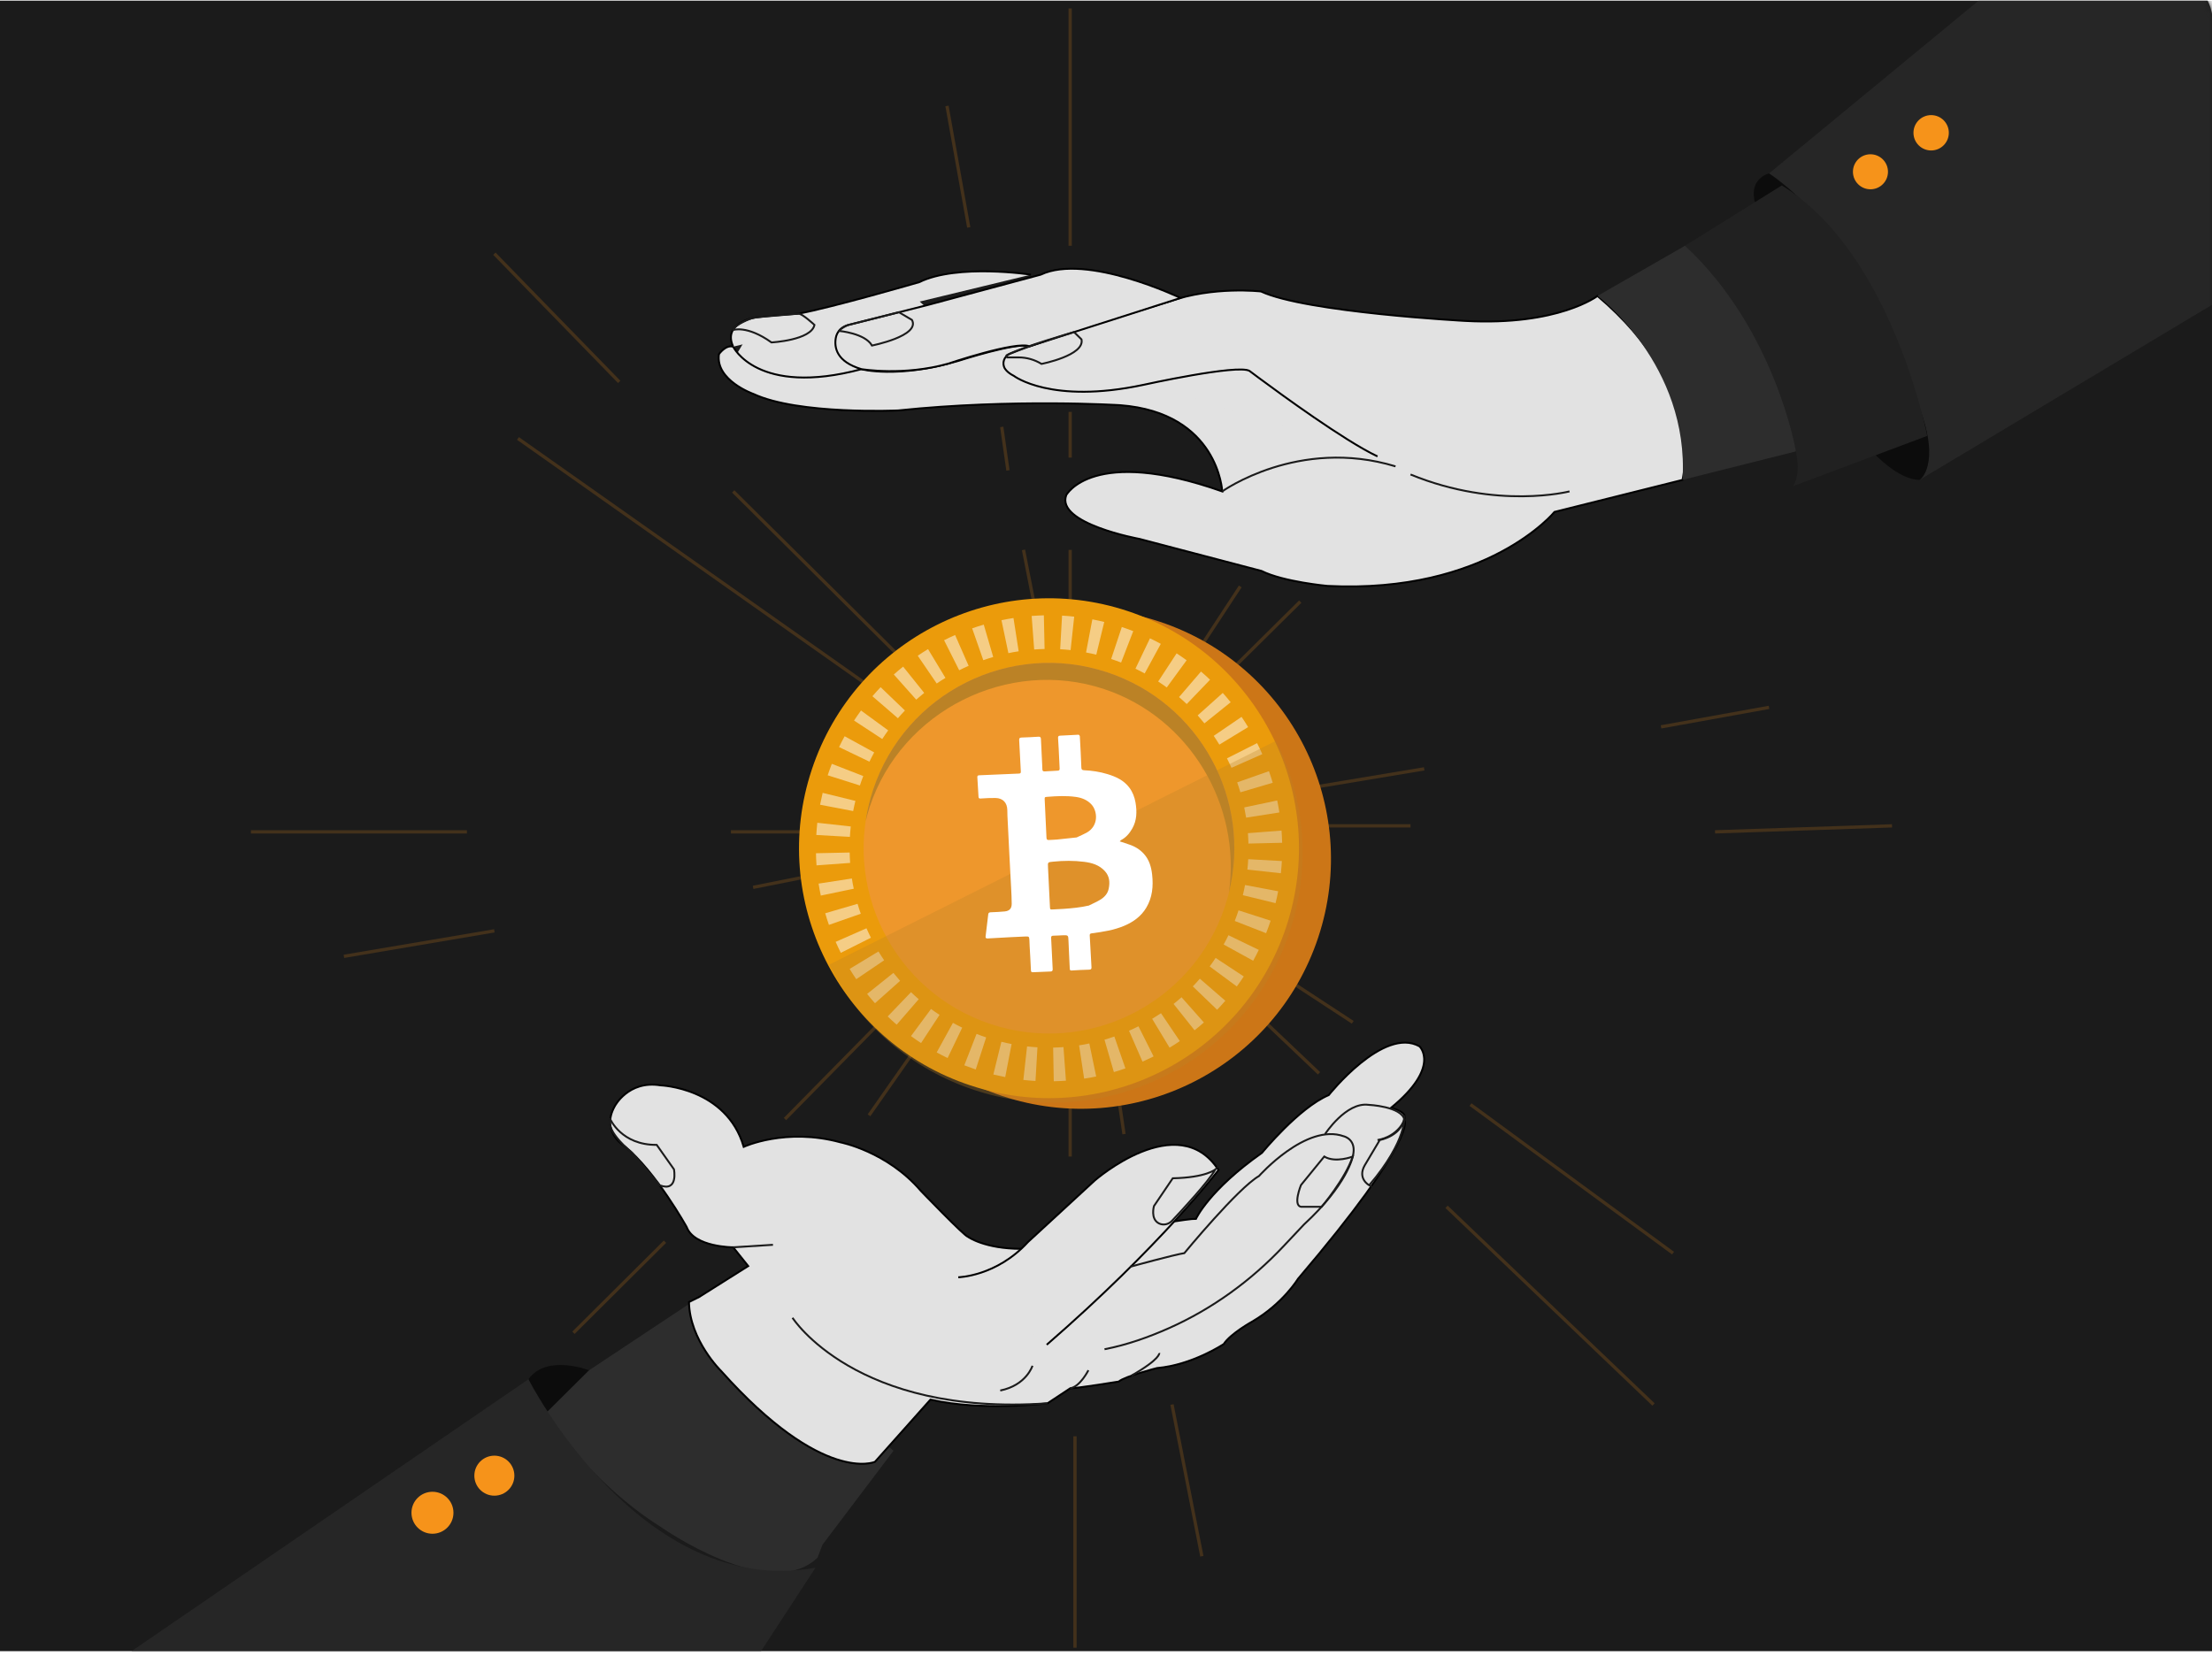 <svg width="410" height="307" viewBox="0 0 410 307" fill="none" xmlns="http://www.w3.org/2000/svg">
<g clip-path="url(#clip0_1550_15226)">
<path d="M-15.304 -4.885H401.106C406.092 -4.885 410.141 -0.835 410.141 4.151V313.115H-24.333V4.151C-24.333 -0.835 -20.284 -4.885 -15.298 -4.885H-15.304Z" fill="#1B1B1B"/>
<mask id="mask0_1550_15226" style="mask-type:luminance" maskUnits="userSpaceOnUse" x="-25" y="-5" width="436" height="319">
<path d="M-15.304 -4.885H401.106C406.092 -4.885 410.141 -0.835 410.141 4.151V313.115H-24.333V4.151C-24.333 -0.835 -20.284 -4.885 -15.298 -4.885H-15.304Z" fill="white"/>
</mask>
<g mask="url(#mask0_1550_15226)">
<path d="M135.477 67.464L139.587 60.557L154.842 58.149L169.338 54.859L175.528 60.557V70.802L205.285 61.56L236.148 64.266L252.024 70.802L258.664 83.175L262.713 92.01L229.885 79.144L208.039 71.915H154.842L135.477 67.464Z" fill="#E2E2E2"/>
<path d="M380.167 -10.947L327.895 32.15C327.895 32.15 345.965 42.62 356.904 79.139C356.904 79.139 358.758 86.922 355.791 88.965L411.529 55.596V-10.953H380.167V-10.947Z" fill="#262626"/>
<path d="M327.895 32.15C327.895 32.15 324.284 32.983 325.208 37.246L347.45 84.143C347.45 84.143 351.901 88.965 355.792 88.965C355.792 88.965 359.823 86.356 355.792 75.588C355.792 75.588 347.936 47.959 330.182 33.853C329.434 33.263 328.674 32.691 327.895 32.15Z" fill="#0C0C0C"/>
<path d="M330.259 34.375L309.963 47.028C309.963 47.028 320.944 52.452 332.344 81.643C332.344 81.643 334.29 87.207 332.344 90.125L357.213 80.81C357.213 80.81 350.695 46.888 330.259 34.375Z" fill="#212121"/>
<path d="M296.107 54.859C296.107 54.859 315.941 70.984 311.862 88.964L332.881 83.68" stroke="#1B1B1B" stroke-width="0.353" stroke-miterlimit="10"/>
<path d="M190.831 64.206C188.758 63.312 177.606 66.912 177.606 66.912C166.206 70.25 159.67 68.444 159.67 68.444C140.346 73.588 135.896 64.273 135.896 64.273C134.503 63.853 133.257 65.665 133.257 65.665C132.564 70.529 139.653 73.035 139.653 73.035C147.995 76.926 166.486 76.093 166.486 76.093C187.754 73.868 207.637 75.12 207.637 75.12C225.848 76.513 226.547 91.105 226.547 91.105C202.493 82.623 197.629 91.798 197.629 91.798C195.683 97.082 211.206 99.909 211.206 99.909L233.819 105.844C237.899 107.881 246.052 108.623 246.052 108.623C275.712 110.106 288.128 94.905 288.128 94.905L311.854 88.971C311.854 88.971 316.487 72.104 296.099 54.867C296.099 54.867 288.87 60.43 271.632 59.5C271.632 59.5 242.064 57.925 233.728 54.034C233.728 54.034 224.832 53.012 216.77 55.888C216.77 55.888 194.431 62.619 187.195 65.586C186.101 66.036 185.639 67.374 186.283 68.365C186.575 68.809 187.092 69.271 187.943 69.697C187.943 69.697 194.802 74.98 211.857 71.362C211.857 71.362 229.465 67.471 231.6 68.766C231.6 68.766 241.808 76.494 249.713 81.438C251.829 82.763 253.781 83.888 255.325 84.612" fill="#E2E2E2"/>
<path d="M190.831 64.206C188.758 63.312 177.606 66.912 177.606 66.912C166.206 70.25 159.67 68.444 159.67 68.444C140.346 73.588 135.896 64.273 135.896 64.273C134.503 63.853 133.257 65.665 133.257 65.665C132.564 70.529 139.653 73.035 139.653 73.035C147.995 76.926 166.486 76.093 166.486 76.093C187.754 73.868 207.637 75.12 207.637 75.12C225.848 76.513 226.547 91.105 226.547 91.105C202.493 82.623 197.629 91.798 197.629 91.798C195.683 97.082 211.206 99.909 211.206 99.909L233.819 105.844C237.899 107.881 246.052 108.623 246.052 108.623C275.712 110.106 288.128 94.905 288.128 94.905L311.853 88.971C311.853 88.971 316.487 72.104 296.099 54.867C296.099 54.867 288.87 60.43 271.632 59.5C271.632 59.5 242.064 57.925 233.728 54.034C233.728 54.034 224.832 53.012 216.77 55.888C216.77 55.888 194.431 62.619 187.195 65.586C186.101 66.036 185.638 67.374 186.283 68.365C186.575 68.809 187.092 69.271 187.943 69.697C187.943 69.697 194.802 74.98 211.857 71.362C211.857 71.362 229.465 67.471 231.6 68.766C231.6 68.766 241.808 76.494 249.713 81.438C251.829 82.763 253.781 83.888 255.325 84.612" stroke="black" stroke-width="0.353" stroke-miterlimit="10"/>
<path d="M226.547 91.099C226.547 91.099 240.684 80.988 258.663 86.46" stroke="#1B1B1B" stroke-width="0.353" stroke-miterlimit="10"/>
<path d="M290.915 91.098C290.915 91.098 277.568 94.57 261.443 87.967" stroke="#1B1B1B" stroke-width="0.353" stroke-miterlimit="10"/>
<path d="M191.093 50.921C191.093 50.921 177.467 48.835 170.378 52.313C170.378 52.313 154.113 57.038 147.996 58.15C147.996 58.15 141.186 58.704 140.073 58.844C140.073 58.844 133.817 59.816 135.902 64.267" fill="#E2E2E2"/>
<path d="M191.093 50.921C191.093 50.921 177.467 48.835 170.378 52.313C170.378 52.313 154.113 57.038 147.996 58.15C147.996 58.15 141.186 58.704 140.073 58.844C140.073 58.844 133.817 59.816 135.902 64.267" stroke="black" stroke-width="0.353" stroke-miterlimit="10"/>
<path d="M218.801 55.237C218.801 55.237 201.381 46.889 192.899 50.92L172.183 56.484L157.177 60.266C156.021 60.557 155.116 61.482 154.915 62.649C154.599 64.467 155.085 67.076 159.676 68.438C159.676 68.438 167.538 69.745 175.752 67.416C175.752 67.416 188.344 63.166 190.831 64.206L218.801 55.243V55.237Z" fill="#E2E2E2" stroke="black" stroke-width="0.353" stroke-miterlimit="10"/>
<path d="M135.859 61.184C135.859 61.184 138.45 60.235 142.992 63.482C142.992 63.482 150.379 63.087 150.963 60.235C150.963 60.235 148.658 58.095 147.996 58.15C147.996 58.15 140.401 58.624 139.222 59.037C139.222 59.037 136.218 60.138 135.859 61.178V61.184Z" stroke="#1B1B1B" stroke-width="0.353" stroke-miterlimit="10"/>
<path d="M130.996 239.561L99.621 260.386C99.621 260.386 109.076 274.705 122.422 283.041C122.422 283.041 142.627 297.312 151.523 288.787L152.447 286.379L165.611 268.953L130.996 239.555V239.561Z" fill="#2D2D2D"/>
<path d="M109.186 254.032C109.186 254.032 101.287 250.974 97.949 255.698C97.949 255.698 98.691 259.31 100.922 262.235L109.186 254.032Z" fill="#0C0C0C"/>
<path d="M155.506 61.349C155.506 61.349 160.328 61.768 161.623 64.06C161.623 64.06 170.616 62.285 169.035 59.312L166.615 57.883L157.178 60.26C157.178 60.26 155.822 60.85 155.5 61.343L155.506 61.349Z" stroke="#1B1B1B" stroke-width="0.353" stroke-miterlimit="10"/>
<path d="M186.753 66.261H188.808C190.304 66.261 191.769 66.68 193.046 67.465C193.046 67.465 201.108 65.89 200.458 62.922L199.077 61.56C199.077 61.56 189.458 64.333 186.643 65.823C186.43 65.932 186.515 66.254 186.753 66.254V66.261Z" stroke="#1B1B1B" stroke-width="0.353" stroke-miterlimit="10"/>
<path d="M312.318 45.563L296.107 54.859C296.107 54.859 313.163 67.653 311.862 88.964L332.881 83.68C332.881 83.68 329.075 61.098 312.311 45.557L312.318 45.563Z" fill="#2D2D2D"/>
<path d="M346.694 35.093C348.487 35.093 349.941 33.64 349.941 31.846C349.941 30.053 348.487 28.6 346.694 28.6C344.901 28.6 343.447 30.053 343.447 31.846C343.447 33.64 344.901 35.093 346.694 35.093Z" fill="#F6931A"/>
<path d="M357.943 27.894C359.753 27.894 361.221 26.427 361.221 24.617C361.221 22.807 359.753 21.34 357.943 21.34C356.133 21.34 354.666 22.807 354.666 24.617C354.666 26.427 356.133 27.894 357.943 27.894Z" fill="#F6931A"/>
<path d="M129.647 240.413L138.682 234.716L135.903 231.238C135.903 231.238 128.674 231.238 127.281 227.486C127.281 227.486 121.584 217.199 115.741 212.474C115.741 212.474 111.29 209.835 113.935 205.105C113.935 205.105 116.44 200.241 122.417 201.213C122.417 201.213 134.651 201.633 137.849 212.614C137.849 212.614 145.632 209.002 155.786 211.781C155.786 211.781 164.408 213.459 170.664 220.756C170.664 220.756 178.727 229.159 179.42 229.298C179.42 229.298 182.478 231.524 189.288 231.524C189.288 231.524 219.179 225.827 221.678 225.96C221.678 225.96 224.043 220.676 233.912 213.727C233.912 213.727 240.722 205.385 246.285 203.019C246.285 203.019 256.433 190.226 263.109 193.984C263.109 193.984 267.141 197.735 257.826 205.385C257.826 205.385 261.024 206.078 260.331 207.61C260.331 207.61 262.97 210.808 240.588 237.081C240.588 237.081 237.809 241.672 232.106 245.004C232.106 245.004 228.075 247.229 226.822 249.175C226.822 249.175 220.985 253.066 214.449 253.626C214.449 253.626 208.472 255.158 207.359 256.131C207.359 256.131 199.643 257.383 198.36 257.383L194.153 260.162C194.153 260.162 182.059 261.694 172.464 259.469L162.176 271.009C162.176 271.009 152.582 275.32 133.678 254.185C133.678 254.185 127.841 248.488 127.701 241.392L129.647 240.419V240.413Z" fill="#E2E2E2" stroke="black" stroke-width="0.353" stroke-miterlimit="10"/>
<path d="M177.613 236.794C177.613 236.794 184.703 236.654 190.54 230.258L202.913 218.857C202.913 218.857 218.345 205.371 225.854 216.911C225.854 216.911 215.147 230.951 194.018 249.301" fill="#E2E2E2"/>
<path d="M177.613 236.794C177.613 236.794 184.703 236.654 190.54 230.258L202.913 218.857C202.913 218.857 218.345 205.371 225.854 216.911C225.854 216.911 215.147 230.951 194.018 249.301" stroke="black" stroke-width="0.353" stroke-miterlimit="10"/>
<path d="M225.295 216.777C225.295 216.777 223.629 218.31 217.372 218.443L213.894 223.587C213.894 223.587 213.183 225.989 214.818 226.81C215.627 227.217 216.612 226.986 217.232 226.329C219.062 224.396 223.945 219.13 225.295 216.777Z" stroke="#1B1B1B" stroke-width="0.353" stroke-miterlimit="10"/>
<path d="M209.451 234.849C209.451 234.849 217.775 232.575 219.52 232.32C219.52 232.32 229.467 220.25 233.359 218.025C233.359 218.025 242.114 208.156 249.07 210.656C249.07 210.656 251.575 211.209 250.736 214.407C250.736 214.407 249.763 219.581 241.701 227.005L237.876 231.067C231.857 237.457 224.67 242.668 216.65 246.237C212.947 247.885 208.855 249.344 204.727 250.135" stroke="#1B1B1B" stroke-width="0.353" stroke-miterlimit="10"/>
<path d="M250.735 214.414C250.735 214.414 247.537 215.667 245.451 214.414L241.14 219.698C241.14 219.698 239.608 223.449 241.14 223.729H244.965C244.965 223.729 249.342 218.585 250.735 214.414Z" stroke="#1B1B1B" stroke-width="0.353" stroke-miterlimit="10"/>
<path d="M255.326 211.355C259.218 210.662 260.33 207.604 260.33 207.604C259.777 205.099 253.654 204.825 253.654 204.825C249.483 204.272 245.598 210.255 245.598 210.255" stroke="#1B1B1B" stroke-width="0.353" stroke-miterlimit="10"/>
<path d="M253.793 219.741C253.793 219.741 251.531 218.537 252.96 216.032L255.744 211.35C255.744 211.35 260.213 210.548 260.323 206.766C260.323 206.766 260.973 211.302 253.787 219.735L253.793 219.741Z" stroke="#1B1B1B" stroke-width="0.353" stroke-miterlimit="10"/>
<path d="M113.1 207.465C113.1 207.465 115.192 212.311 121.722 212.25L124.92 216.78C124.92 216.78 125.778 221.042 122.294 219.747L117.168 213.728C117.168 213.728 112.267 209.83 113.106 207.465H113.1Z" stroke="#1B1B1B" stroke-width="0.353" stroke-miterlimit="10"/>
<path d="M143.272 230.775L135.902 231.237" stroke="#1B1B1B" stroke-width="0.353" stroke-miterlimit="10"/>
<path d="M146.891 244.305C146.891 244.305 158.571 262.655 194.159 260.156" stroke="#1B1B1B" stroke-width="0.353" stroke-miterlimit="10"/>
<path d="M191.373 253.199C191.373 253.199 190.261 256.811 185.396 257.79" stroke="#1B1B1B" stroke-width="0.353" stroke-miterlimit="10"/>
<path d="M201.734 254.033C201.734 254.033 200.208 257.092 198.365 257.371" stroke="#1B1B1B" stroke-width="0.353" stroke-miterlimit="10"/>
<path d="M214.868 250.84C214.868 250.84 215.226 251.873 209.693 255.041" stroke="#1B1B1B" stroke-width="0.353" stroke-miterlimit="10"/>
<path d="M-14.81 332.968L97.95 255.699C97.95 255.699 118.708 296.571 151.152 290.643L123.536 332.968H-14.803H-14.81Z" fill="#262626"/>
<path d="M91.631 277.285C93.679 277.285 95.34 275.625 95.34 273.576C95.34 271.528 93.679 269.867 91.631 269.867C89.582 269.867 87.922 271.528 87.922 273.576C87.922 275.625 89.582 277.285 91.631 277.285Z" fill="#F6931A"/>
<path d="M80.159 284.343C82.308 284.343 84.05 282.601 84.05 280.452C84.05 278.303 82.308 276.561 80.159 276.561C78.01 276.561 76.268 278.303 76.268 280.452C76.268 282.601 78.01 284.343 80.159 284.343Z" fill="#F6931A"/>
<g opacity="0.18">
<path d="M170.524 182.023L145.497 207.463" stroke="#F7931A" stroke-width="0.608" stroke-miterlimit="10"/>
<path d="M123.256 230.199L106.292 247.084" stroke="#F7931A" stroke-width="0.608" stroke-miterlimit="10"/>
<path d="M205.832 193.285L208.337 210.255" stroke="#F7931A" stroke-width="0.608" stroke-miterlimit="10"/>
<path d="M227.812 183.131L244.485 198.982" stroke="#F7931A" stroke-width="0.608" stroke-miterlimit="10"/>
<path d="M217.232 260.387L222.765 288.514" stroke="#F7931A" stroke-width="0.608" stroke-miterlimit="10"/>
<path d="M199.253 266.273V305.473" stroke="#F7931A" stroke-width="0.608" stroke-miterlimit="10"/>
<path d="M268.119 223.729L306.486 260.387" stroke="#F7931A" stroke-width="0.608" stroke-miterlimit="10"/>
<path d="M227.812 174.516L250.735 189.528" stroke="#F7931A" stroke-width="0.608" stroke-miterlimit="10"/>
<path d="M272.562 204.781L310.102 232.319" stroke="#F7931A" stroke-width="0.608" stroke-miterlimit="10"/>
<path d="M177.614 183.131L161.069 206.771" stroke="#F7931A" stroke-width="0.608" stroke-miterlimit="10"/>
<path d="M198.359 189.527V214.414" stroke="#F7931A" stroke-width="0.608" stroke-miterlimit="10"/>
<path d="M63.747 177.295L91.631 172.57" stroke="#F7931A" stroke-width="0.608" stroke-miterlimit="10"/>
<path d="M139.587 164.508L163.288 159.777" stroke="#F7931A" stroke-width="0.608" stroke-miterlimit="10"/>
<path d="M135.477 154.219H153.839" stroke="#F7931A" stroke-width="0.608" stroke-miterlimit="10"/>
<path d="M46.51 154.219H86.549" stroke="#F7931A" stroke-width="0.608" stroke-miterlimit="10"/>
<path d="M242.605 153.105H261.442" stroke="#F7931A" stroke-width="0.608" stroke-miterlimit="10"/>
<path d="M233.917 147.543L263.978 142.539" stroke="#F7931A" stroke-width="0.608" stroke-miterlimit="10"/>
<path d="M307.878 134.755L327.894 131.137" stroke="#F7931A" stroke-width="0.608" stroke-miterlimit="10"/>
<path d="M317.886 154.218L350.695 153.105" stroke="#F7931A" stroke-width="0.608" stroke-miterlimit="10"/>
<path d="M96.004 81.285L169.223 132.943" stroke="#F7931A" stroke-width="0.608" stroke-miterlimit="10"/>
<path d="M135.902 91.098L169.222 124.187" stroke="#F7931A" stroke-width="0.608" stroke-miterlimit="10"/>
<path d="M91.632 47.029L114.773 70.803" stroke="#F7931A" stroke-width="0.608" stroke-miterlimit="10"/>
<path d="M189.707 101.941L192.905 118.212" stroke="#F7931A" stroke-width="0.608" stroke-miterlimit="10"/>
<path d="M198.359 101.941V111.536" stroke="#F7931A" stroke-width="0.608" stroke-miterlimit="10"/>
<path d="M198.359 76.359V84.835" stroke="#F7931A" stroke-width="0.608" stroke-miterlimit="10"/>
<path d="M185.676 79.144L186.825 87.207" stroke="#F7931A" stroke-width="0.608" stroke-miterlimit="10"/>
<path d="M175.528 19.643L179.56 42.164" stroke="#F7931A" stroke-width="0.608" stroke-miterlimit="10"/>
<path d="M198.359 1.566V45.563" stroke="#F7931A" stroke-width="0.608" stroke-miterlimit="10"/>
<path d="M229.886 108.719L219.738 124.187" stroke="#F7931A" stroke-width="0.608" stroke-miterlimit="10"/>
<path d="M241.007 111.535L227.812 124.602" stroke="#F7931A" stroke-width="0.608" stroke-miterlimit="10"/>
</g>
<g filter="url(#filter0_d_1550_15226)">
<path d="M244.325 173.828C236.256 198.107 210.032 211.253 185.759 203.184C161.481 195.115 148.335 168.891 156.403 144.619C164.472 120.34 190.696 107.194 214.969 115.263C239.248 123.331 252.393 149.556 244.325 173.828Z" fill="#CC7617"/>
<path d="M238.397 171.858C230.328 196.136 204.104 209.282 179.831 201.213C155.553 193.145 142.407 166.92 150.476 142.648C158.544 118.369 184.769 105.224 209.041 113.292C233.32 121.361 246.466 147.585 238.397 171.858Z" fill="#EB9B0B"/>
<path d="M180.859 198.258H180.817C180.111 198.009 179.424 197.759 178.737 197.498L181.005 191.679C181.589 191.91 182.179 192.117 182.787 192.324L180.859 198.27V198.258ZM184.118 199.207L185.608 193.138C186.24 193.296 186.867 193.43 187.505 193.552L186.32 199.681C185.578 199.535 184.854 199.377 184.112 199.2H184.125L184.118 199.207ZM175.636 196.148C174.949 195.814 174.28 195.473 173.618 195.108L176.627 189.63C177.187 189.94 177.765 190.232 178.348 190.518L175.642 196.148H175.636ZM189.682 200.198L190.369 193.996C191.013 194.069 191.652 194.123 192.296 194.16L191.932 200.398C191.184 200.356 190.43 200.295 189.682 200.21V200.198ZM170.717 193.369C170.085 192.956 169.459 192.524 168.857 192.08L172.566 187.052C173.077 187.429 173.606 187.794 174.147 188.146L170.724 193.369H170.717ZM195.318 200.459L195.203 194.215C195.847 194.202 196.486 194.172 197.118 194.123L197.574 200.35C196.826 200.404 196.066 200.441 195.312 200.453V200.465L195.318 200.459ZM166.2 189.964C165.628 189.466 165.075 188.967 164.534 188.444L168.857 183.939C169.325 184.389 169.805 184.827 170.292 185.24L166.2 189.964ZM200.949 199.967L200.012 193.795C200.645 193.704 201.283 193.588 201.909 193.448L203.18 199.571C202.438 199.729 201.703 199.863 200.955 199.967H200.949ZM162.181 185.994C161.682 185.435 161.19 184.851 160.721 184.267L165.592 180.364C165.999 180.862 166.413 181.361 166.838 181.841L162.175 185.994H162.181ZM206.457 198.744L204.719 192.749C205.333 192.573 205.947 192.372 206.549 192.166L208.598 198.07C207.892 198.319 207.169 198.55 206.445 198.757L206.457 198.744ZM158.703 181.525C158.277 180.899 157.87 180.266 157.487 179.628L162.825 176.393C163.16 176.947 163.512 177.488 163.877 178.029L158.703 181.537V181.525ZM211.766 196.817L209.267 191.089C209.862 190.828 210.44 190.56 211.018 190.268L213.821 195.85C213.146 196.191 212.465 196.507 211.772 196.811V196.823L211.766 196.817ZM155.851 176.655C155.517 175.98 155.194 175.299 154.89 174.612L160.606 172.094C160.867 172.69 161.135 173.268 161.427 173.846L155.845 176.649V176.661L155.851 176.655ZM216.782 194.227L213.553 188.876C214.106 188.542 214.648 188.201 215.189 187.836L218.685 193.011C218.059 193.436 217.426 193.844 216.782 194.227ZM153.644 171.462C153.395 170.757 153.164 170.033 152.957 169.31L158.952 167.559C159.128 168.173 159.329 168.787 159.548 169.401L153.656 171.462H153.644ZM221.415 191.004L217.524 186.122C218.022 185.726 218.521 185.307 219.001 184.881L223.142 189.557C222.582 190.056 221.999 190.548 221.403 191.016L221.415 191.004ZM152.136 166.032C151.978 165.291 151.844 164.555 151.729 163.813L157.9 162.865C157.991 163.497 158.107 164.135 158.247 164.762L152.136 166.032ZM225.592 187.198L221.093 182.869C221.543 182.401 221.98 181.932 222.394 181.44L227.118 185.532C226.62 186.103 226.109 186.669 225.586 187.21V187.198H225.592ZM151.346 160.445C151.291 159.697 151.254 158.943 151.242 158.183L157.487 158.049C157.499 158.693 157.529 159.338 157.578 159.976L151.352 160.432L151.339 160.445H151.346ZM229.246 182.881L224.218 179.172C224.601 178.649 224.966 178.132 225.319 177.591L230.535 181.026C230.122 181.659 229.69 182.273 229.246 182.881ZM151.303 154.796C151.346 154.048 151.406 153.294 151.492 152.534L157.693 153.221C157.62 153.866 157.566 154.504 157.529 155.149L151.291 154.796H151.303ZM232.287 178.114L226.808 175.104C227.118 174.545 227.41 173.967 227.696 173.383L233.32 176.101C232.986 176.776 232.645 177.457 232.281 178.108H232.293L232.287 178.114ZM152.002 149.196C152.148 148.454 152.306 147.731 152.483 146.989L158.551 148.479C158.393 149.105 158.259 149.737 158.137 150.363L152.008 149.19V149.202L152.002 149.196ZM234.682 173.007L228.863 170.739C229.094 170.137 229.319 169.529 229.52 168.914L229.563 168.769L235.509 170.684L235.448 170.884C235.211 171.602 234.95 172.313 234.676 173.007H234.688H234.682ZM153.419 143.724L153.449 143.639C153.68 142.952 153.918 142.277 154.179 141.608L160.01 143.87C159.791 144.441 159.572 145.025 159.384 145.621L153.431 143.736L153.419 143.724ZM230.359 165.972C230.517 165.339 230.651 164.713 230.767 164.075L236.908 165.23C236.774 165.972 236.604 166.695 236.427 167.437L230.359 165.959V165.972ZM161.153 141.206L155.523 138.501C155.845 137.814 156.198 137.145 156.556 136.494L162.035 139.492C161.725 140.051 161.433 140.629 161.147 141.213H161.159L161.153 141.206ZM231.204 161.217C231.277 160.572 231.332 159.934 231.362 159.289L237.601 159.63C237.558 160.378 237.497 161.132 237.412 161.892L231.21 161.217H231.204ZM163.524 137.005L158.301 133.582C158.715 132.949 159.147 132.335 159.59 131.721L164.631 135.406C164.254 135.929 163.883 136.458 163.531 136.999V137.011L163.524 137.005ZM231.399 156.389C231.387 155.745 231.344 155.106 231.308 154.462L237.534 153.981C237.595 154.729 237.625 155.483 237.649 156.243L231.405 156.389H231.399ZM166.431 133.156L161.706 129.076C162.193 128.505 162.704 127.939 163.227 127.398L167.732 131.721C167.282 132.189 166.844 132.67 166.431 133.156ZM230.973 151.592C230.87 150.959 230.754 150.321 230.621 149.689L236.731 148.4C236.889 149.141 237.023 149.865 237.139 150.619L230.967 151.586L230.979 151.598L230.973 151.592ZM169.824 129.709L165.671 125.045C166.23 124.546 166.814 124.054 167.398 123.586L171.301 128.456C170.803 128.863 170.304 129.277 169.824 129.703V129.709ZM229.909 146.885C229.733 146.271 229.526 145.657 229.313 145.043L235.205 142.97C235.454 143.675 235.685 144.399 235.904 145.116L229.909 146.885ZM173.63 126.729L170.109 121.567C170.736 121.141 171.368 120.734 172.013 120.339L175.241 125.677C174.688 126.012 174.147 126.352 173.618 126.717L173.63 126.729ZM228.255 142.344C227.994 141.748 227.714 141.17 227.422 140.592L233.004 137.771C233.351 138.446 233.673 139.127 233.971 139.814L228.255 142.344ZM177.795 124.273L174.986 118.691C175.661 118.345 176.342 118.034 177.029 117.724L179.54 123.44C178.944 123.701 178.366 123.969 177.789 124.261L177.801 124.273H177.795ZM226.018 138.057C225.683 137.504 225.331 136.962 224.966 136.421L230.128 132.901C230.554 133.527 230.961 134.159 231.344 134.798L226.012 138.045V138.057H226.018ZM182.252 122.382L180.191 116.49C180.896 116.241 181.619 116.01 182.343 115.803L184.094 121.798C183.48 121.974 182.866 122.175 182.264 122.394L182.252 122.382ZM223.239 134.105C222.832 133.606 222.418 133.108 221.993 132.627L226.644 128.462C227.143 129.022 227.635 129.599 228.109 130.189L223.239 134.105ZM186.909 121.093L185.626 114.982C186.368 114.824 187.104 114.69 187.852 114.575L188.812 120.746C188.18 120.837 187.542 120.953 186.915 121.087H186.903L186.909 121.093ZM219.974 130.536C219.506 130.086 219.025 129.66 218.539 129.234L222.607 124.498C223.178 124.984 223.744 125.495 224.285 126.018L219.962 130.523L219.974 130.536ZM191.688 120.418L191.22 114.192C191.968 114.137 192.722 114.1 193.482 114.076L193.616 120.321C192.971 120.333 192.333 120.363 191.688 120.412V120.418ZM216.265 127.447C215.742 127.07 215.213 126.699 214.672 126.346L218.089 121.123C218.721 121.537 219.336 121.968 219.944 122.406L216.259 127.453H216.271L216.265 127.447ZM196.504 120.369L196.857 114.131C197.605 114.173 198.359 114.234 199.106 114.319L198.438 120.521C197.793 120.448 197.149 120.394 196.51 120.363H196.498L196.504 120.369ZM212.179 124.857C211.62 124.546 211.042 124.255 210.458 123.969L213.152 118.338C213.839 118.661 214.508 119.013 215.158 119.366L212.173 124.85L212.179 124.857ZM201.301 120.965L202.469 114.824C203.211 114.958 203.946 115.128 204.676 115.304L203.198 121.373C202.572 121.214 201.94 121.081 201.301 120.965ZM207.795 122.826C207.236 122.607 206.67 122.412 206.087 122.212L205.959 122.169L207.929 116.247L207.99 116.265C208.732 116.514 209.394 116.745 210.051 117.007L207.801 122.826H207.789H207.795Z" fill="#F5CD85"/>
<path d="M183.607 189.85C165.61 183.867 155.851 164.416 161.84 146.418C167.823 128.42 187.274 118.661 205.272 124.65C223.269 130.634 233.028 150.084 227.039 168.082C221.056 186.08 201.605 195.839 183.607 189.85Z" fill="#EE972C"/>
<path d="M161.226 149.519C167.13 131.746 186.884 121.847 204.657 127.751C220.551 133.029 230.152 149.403 227.768 165.522C232.067 148.272 222.418 130.347 205.259 124.65C187.261 118.667 167.804 128.42 161.827 146.418C161.183 148.363 160.727 150.333 160.441 152.297C160.66 151.373 160.922 150.443 161.219 149.519H161.226Z" fill="#BB8226"/>
<g opacity="0.3">
<path d="M236.518 137.328C247.98 160.202 238.738 188.038 215.864 199.499C192.989 210.961 165.154 201.719 153.692 178.844" fill="#BB8226"/>
</g>
<path d="M207.563 155.988C208.183 156.195 208.712 156.371 209.247 156.548C210.33 156.9 211.284 157.472 212.044 158.323C213.011 159.405 213.394 160.731 213.552 162.148C213.789 164.3 213.601 166.379 212.464 168.283C211.509 169.882 210.08 170.909 208.396 171.627C206.463 172.448 204.408 172.758 202.346 173.031C202.018 173.074 201.969 173.202 201.988 173.487C202.103 175.427 202.2 177.373 202.31 179.312C202.328 179.641 202.225 179.762 201.86 179.768C200.796 179.787 199.732 179.853 198.674 179.92C198.418 179.939 198.297 179.902 198.285 179.598C198.218 177.889 198.108 176.187 198.048 174.478C198.005 173.36 198.029 173.36 196.935 173.396C196.369 173.414 195.804 173.469 195.245 173.469C194.904 173.469 194.813 173.591 194.831 173.913C194.91 175.293 194.971 176.667 195.038 178.048C195.062 178.589 195.08 179.124 195.117 179.659C195.135 179.957 195.02 180.103 194.722 180.109C193.633 180.151 192.545 180.194 191.45 180.243C191.183 180.255 191.098 180.164 191.086 179.878C191.025 178.382 190.928 176.886 190.848 175.39C190.83 175.007 190.83 174.63 190.8 174.247C190.757 173.645 190.715 173.597 190.113 173.615C189.152 173.645 188.197 173.694 187.237 173.749C185.844 173.822 184.452 173.895 183.066 173.98C182.756 173.998 182.646 173.87 182.683 173.597C182.841 172.229 183.011 170.855 183.175 169.487C183.212 169.201 183.388 169.14 183.643 169.128C184.507 169.085 185.376 169.067 186.24 168.97C187.127 168.872 187.529 168.422 187.523 167.523C187.523 166.501 187.456 165.474 187.407 164.452C187.31 162.494 187.2 160.542 187.097 158.585C186.975 156.146 186.854 153.702 186.732 151.258C186.714 150.905 186.714 150.546 186.708 150.194C186.69 148.813 185.899 147.968 184.513 147.938C183.607 147.92 182.701 147.974 181.795 148.035C181.503 148.053 181.381 148.005 181.369 147.707C181.302 146.503 181.223 145.293 181.15 144.089C181.138 143.846 181.236 143.742 181.497 143.73C183.953 143.627 186.404 143.511 188.86 143.414C189.122 143.402 189.225 143.329 189.213 143.037C189.103 141.098 189.018 139.152 188.909 137.212C188.891 136.884 188.982 136.744 189.341 136.732C190.392 136.701 191.438 136.647 192.49 136.58C192.837 136.556 192.928 136.726 192.94 137.018C193.019 138.647 193.098 140.271 193.177 141.9C193.189 142.149 193.202 142.399 193.208 142.648C193.214 142.909 193.348 143.025 193.609 143.013C194.436 142.964 195.263 142.916 196.09 142.873C196.382 142.861 196.418 142.672 196.406 142.435C196.345 141.213 196.29 139.997 196.23 138.775C196.199 138.118 196.163 137.462 196.114 136.811C196.096 136.531 196.187 136.404 196.479 136.385C197.622 136.331 198.759 136.252 199.902 136.209C199.987 136.209 200.145 136.391 200.151 136.495C200.261 138.422 200.358 140.356 200.431 142.283C200.443 142.636 200.559 142.776 200.905 142.794C202.395 142.861 203.866 143.08 205.289 143.518C206.84 143.992 208.299 144.655 209.314 146.004C209.935 146.825 210.293 147.762 210.47 148.777C210.755 150.449 210.731 152.085 209.868 153.605C209.369 154.48 208.731 155.246 207.813 155.733C207.74 155.769 207.685 155.848 207.545 155.982L207.563 155.988ZM201.854 167.863C202.565 167.504 203.307 167.194 203.982 166.775C204.73 166.307 205.32 165.662 205.502 164.75C205.745 163.564 205.66 162.458 204.797 161.503C203.769 160.366 202.407 159.959 200.966 159.776C199.045 159.527 197.111 159.551 195.184 159.746C194.193 159.843 194.199 159.831 194.253 160.84C194.375 163.242 194.491 165.644 194.606 168.045C194.637 168.635 194.624 168.635 195.22 168.599C195.865 168.562 196.509 168.538 197.148 168.495C198.722 168.386 200.291 168.234 201.854 167.875V167.863ZM199.562 155.253C200.291 154.906 200.875 154.669 201.422 154.365C203.702 153.082 203.435 150.34 202.279 149.111C201.501 148.284 200.492 147.889 199.379 147.737C197.622 147.5 195.871 147.579 194.114 147.725C193.639 147.762 193.615 147.78 193.639 148.272C193.749 150.619 193.864 152.966 193.968 155.313C193.98 155.623 194.095 155.745 194.393 155.727C194.904 155.696 195.415 155.69 195.926 155.642C197.19 155.514 198.455 155.374 199.568 155.253H199.562Z" fill="white"/>
</g>
</g>
</g>
<defs>
<filter id="filter0_d_1550_15226" x="138.408" y="101.224" width="117.985" height="114.029" filterUnits="userSpaceOnUse" color-interpolation-filters="sRGB">
<feFlood flood-opacity="0" result="BackgroundImageFix"/>
<feColorMatrix in="SourceAlpha" type="matrix" values="0 0 0 0 0 0 0 0 0 0 0 0 0 0 0 0 0 0 127 0" result="hardAlpha"/>
<feOffset/>
<feGaussianBlur stdDeviation="4.846"/>
<feColorMatrix type="matrix" values="0 0 0 0 1 0 0 0 0 0.71 0 0 0 0 0.063 0 0 0 0.75 0"/>
<feBlend mode="normal" in2="BackgroundImageFix" result="effect1_dropShadow_1550_15226"/>
<feBlend mode="normal" in="SourceGraphic" in2="effect1_dropShadow_1550_15226" result="shape"/>
</filter>
<clipPath id="clip0_1550_15226">
<rect width="410" height="306" fill="white" transform="translate(0 0.115)"/>
</clipPath>
</defs>
</svg>
